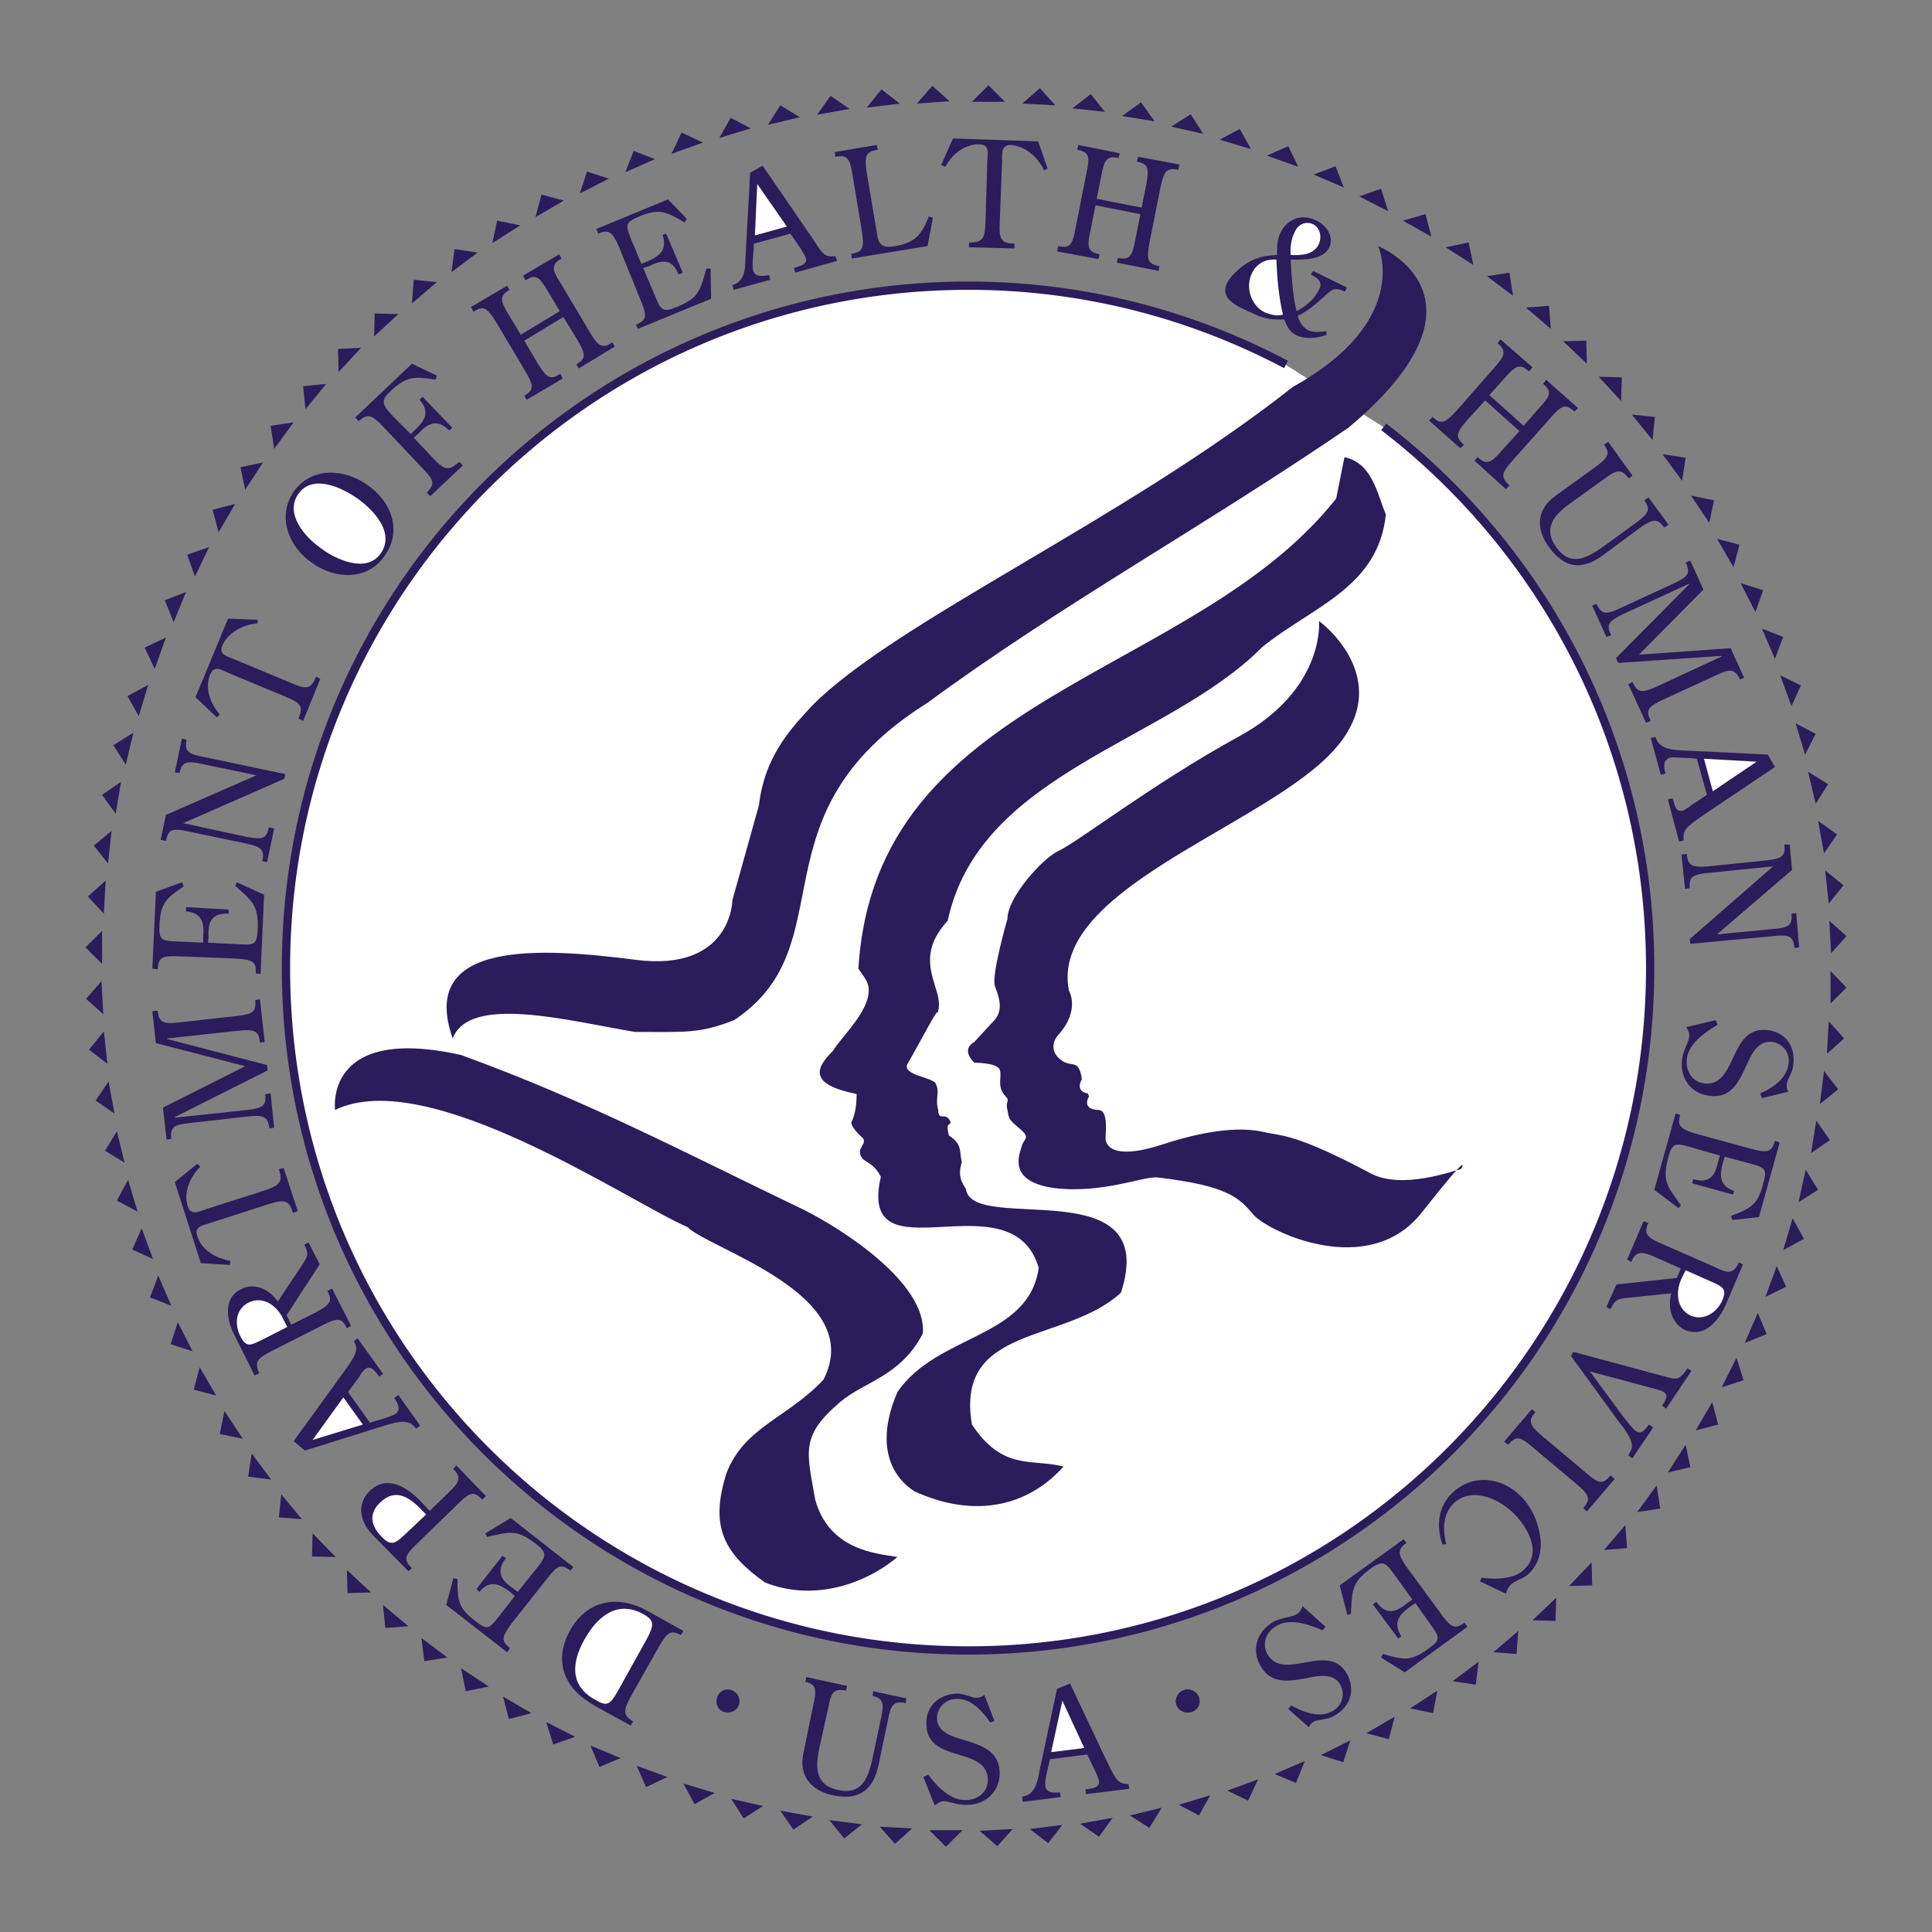 <svg xmlns="http://www.w3.org/2000/svg" width="2500" height="2500" viewBox="0 0 192.756 192.756"><rect x="0" y="0" width="192.756" height="192.756" fill="#808080" stroke="none"/><path fill-rule="evenodd" clip-rule="evenodd" fill="#fff" fill-opacity="0" d="M0 0h192.756v192.756H0V0z"/><path fill-rule="evenodd" clip-rule="evenodd" fill="#2b1c5c" d="M96.967 10.156l1.652-1.652 1.652 1.652h-3.304z"/><path d="M127.941 36.173a67.586 67.586 0 0 0-31.328-7.669c-37.639 0-68.081 30.5-68.081 68.08 0 37.581 30.442 68.082 68.081 68.082 37.58 0 68.023-30.501 68.023-68.082 0-21.828-10.266-41.296-26.254-53.744l-10.441-6.667z" fill-rule="evenodd" clip-rule="evenodd" fill="#fff"/><path d="M127.941 36.173a67.586 67.586 0 0 0-31.328-7.669c-37.639 0-68.081 30.5-68.081 68.08 0 37.581 30.442 68.082 68.081 68.082 37.58 0 68.023-30.501 68.023-68.082 0-21.828-10.266-41.296-26.254-53.744" fill="none" stroke="#2b1c5c" stroke-width=".826" stroke-linecap="square" stroke-miterlimit="2.613"/><path d="M145.758 116.643c-1.004.236-5.959 2.065-9.027.413-7.551-4.011-8.908-3.716-10.441-4.07-1.652-.413-4.721-.649-10.443 1.239-5.723 1.828-5.545-.649-5.545-.649 0-.59.295-2.832-.707-2.832-1.771-.059-.945-1.356-.945-1.356l-.117-.295c-1.357-.236-.59-1.416-.59-1.416-.295-2.064-1.004-1.18-1.947-1.829-.943-.59-1.238-1.651-.412-2.596 2.24-2.478 1.061-4.425 1.061-4.425-1.947-9.911 18.525-16.046 25.9-23.421 7.373-7.375-.945-13.451-.945-13.451s.65 6.785-7.963 11.504c-8.615 4.719-16.107 10.56-18.053 11.445-1.535.708-5.074 4.602-5.074 6.785 0 0-1.652 5.722-1.238 6.725.412 1.062.824 2.302 0 3.304l-2.066 2.242s-1.415.649 0 2.064c0 0 2.066 0 2.479.59.412.649-.354 1.771.648 2.773.473.472-.059.531.178 1.356.176.826 0 .826 1.18 1.829 1.238 1.003.412 1.003.236 1.829-.236.826-1.416 3.48 3.244 4.13 4.721.59 8.908-1.18 10.266-1.062 7.139.826 8.201 2.065 9.615 3.717 1.416 1.652 11.506 6.549 16.814-.236 5.308-6.725 3.892-4.307 3.892-4.307zM73.075 89.8s-.059 7.198-9.675 5.959-21.71-1.947-18.23 7.847c1.652-4.366 11.269-1.829 18.171-.649 5.192 0 6.431.177 9.911-1.18 11.327-7.552 1.475-20.472 19.233-31.622 13.215-9.734 27.551-17.581 42.064-27.492 15.516-13.038 2.949-18.112 2.949-18.112s3.422 7.434-8.496 14.041C112.19 51.866 89.417 61.954 81.039 70.391c-1.652 1.829-4.72 4.72-5.31 9.911L73.075 89.8zM45.996 105.257c12.507 4.543 22.064 9.616 34.1 15.398 3.599 1.77 12.389 7.256 11.976 12.389-2.242 4.307-5.84 4.778-8.259 6.844-4.012 3.421-3.304 4.955-2.478 9.733 1.416 5.133 6.253 5.369 8.201 5.723-3.54 2.95-8.672 4.366-13.215 2.537-4.071-2.891-5.545-5.545-3.834-10.914 1.77-4.602 6.076-5.486 9.675-9.321 4.366-8.495-11.445-13.038-13.568-15.221-5.782-2.478-25.899-16.224-35.162-11.682-.003 0-1.182-8.554 12.564-5.486z" fill-rule="evenodd" clip-rule="evenodd" fill="#2b1c5c"/><path d="M106.111 146.318c-3.598 4.012-8.908 5.191-14.866 2.478 0-.059-4.896-2.478-1.71-9.911 4.012-5.841 13.096-5.31 14.1-12.39-2.715-9.262-18.171 1.416-15.752-9.085-.826-1.652-1.888-1.357-2.064-2.301-.177-.648.708-1.062.236-1.593 0 0-1.062-.885-1.121-1.534.413-.767.531-1.888.531-2.832-4.365-.885-4.424-2.301-2.359-4.307.944-1.593 4.778-4.955 3.186-7.256l-.648-.944c1.651-27.61 33.332-28.79 47.667-46.901l.826-4.13c2.773.59 3.244 3.599 4.131 5.723-.768 7.315-7.375 9.203-12.33 13.215-9.381 9.499-28.201 12.448-31.386 27.315-2.773 3.009-1.593 5.25-1.003 7.374.177.826.177 1.121 0 1.888.118-.826-1.18 1.829-3.068 5.133-.236 1.003 2.242 1.18 2.832 1.77.531.944-.059 1.476.295 2.714 0 1.239.826.06 1.239 1.239-.059.354-.531-.059-.177 1.298 1.416.944 1.003 1.593 1.298 2.655-.59 1.77.413 2.478.413 2.772.825 4.425 19.468-2.065 15.456 10.265-5.604 5.133-16.577 3.127-14.867 13.156 3.124 4.661 5.897 3.363 9.141 4.189zM101.982 10.333l1.77-1.534 1.535 1.711-3.305-.177zM106.996 10.805l1.83-1.416 1.416 1.77-3.246-.354zM111.953 11.572l1.887-1.357 1.357 1.888-3.244-.531zM116.85 12.634l1.947-1.239 1.238 1.947-3.185-.708zM121.688 13.932l2.005-1.062 1.121 2.005-3.126-.943zM126.406 15.524l2.125-.943 1.002 2.065-3.127-1.122zM131.066 17.413l2.184-.827.826 2.124-3.01-1.297zM135.609 19.595l2.184-.766.707 2.241-2.891-1.475zM139.975 22.014l2.242-.649.59 2.242-2.832-1.593zM144.223 24.669l2.3-.472.473 2.242-2.773-1.77zM148.354 27.56l2.242-.354.353 2.301-2.595-1.947zM152.246 30.687l2.301-.177.178 2.301-2.479-2.124zM155.963 34.049l2.301-.059.06 2.301-2.361-2.242zM159.504 37.589l2.301.059-.061 2.36-2.24-2.419zM162.807 41.365l2.3.236-.236 2.3-2.064-2.536zM165.875 45.317l2.301.354-.354 2.301-1.947-2.655zM168.707 49.447l2.301.472-.473 2.242-1.828-2.714zM171.303 53.754l2.242.59-.59 2.242-1.652-2.832zM173.662 58.179l2.242.707-.767 2.183-1.475-2.89zM175.785 62.721l2.125.826-.826 2.183-1.299-3.009zM177.615 67.382l2.065 1.003-.944 2.065-1.121-3.068zM179.148 72.16l2.006 1.063-1.062 2.064-.944-3.127zM180.387 76.998l2.006 1.239-1.239 1.947-.767-3.186zM181.391 81.895l1.888 1.357-1.299 1.888-.589-3.245zM182.1 86.851l1.828 1.474-1.475 1.829-.353-3.303zM182.512 91.865l1.711 1.534-1.534 1.71-.177-3.244zM182.629 96.88l1.594 1.651-1.594 1.593V96.88zM182.453 101.895l1.533 1.71-1.711 1.534.178-3.244zM181.98 106.85l1.416 1.829-1.828 1.474.412-3.303zM181.213 111.806l1.357 1.946-1.886 1.299.529-3.245zM180.152 116.702l1.239 2.006-1.948 1.239.709-3.245zM178.854 121.54l1.121 2.064-2.065 1.122.944-3.186zM177.262 126.318l.943 2.065-2.064 1.004 1.121-3.069zM175.373 130.979l.885 2.125-2.184.884 1.299-3.009zM173.25 135.463l.707 2.242-2.184.707 1.477-2.949zM170.83 139.888l.59 2.241-2.242.59 1.652-2.831zM168.176 144.135l.47 2.242-2.24.531 1.77-2.773zM165.285 148.206l.354 2.301-2.301.353 1.947-2.654zM162.158 152.158l.176 2.301-2.301.178 2.125-2.479zM158.795 155.875l.059 2.301-2.301.059 2.242-2.36zM155.256 159.415l-.059 2.301-2.301-.059 2.36-2.242zM151.48 162.719l-.177 2.301-2.301-.177 2.478-2.124zM147.527 165.786l-.295 2.301-2.3-.354 2.595-1.947zM143.396 168.678l-.412 2.241-2.3-.472 2.712-1.769zM139.15 171.273l-.589 2.243-2.243-.591 2.832-1.652zM134.725 173.633l-.707 2.182-2.243-.708 2.95-1.474zM130.182 175.697l-.885 2.184-2.123-.885 3.008-1.299zM125.521 177.526l-1.001 2.124-2.067-1.003 3.068-1.121zM120.742 179.119l-1.119 2.006-2.008-1.062 3.127-.944zM115.906 180.358l-1.24 2.006-1.947-1.239 3.187-.767zM111.01 181.361l-1.358 1.888-1.888-1.298 3.246-.59zM105.994 182.069l-1.416 1.829-1.828-1.416 3.244-.413zM101.039 182.482l-1.535 1.711-1.77-1.534 3.305-.177zM96.024 182.601l-1.652 1.651-1.652-1.651h3.304zM91.009 182.424l-1.711 1.533-1.533-1.711 3.244.178zM85.995 182.01l-1.77 1.416-1.475-1.828 3.245.412zM81.098 181.243l-1.947 1.298-1.298-1.888 3.245.59zM76.143 180.182l-1.947 1.238-1.239-1.946 3.186.708zM71.305 178.884l-2.006 1.12-1.121-2.065 3.127.945zM66.585 177.291l-2.124 1.003-.944-2.124 3.068 1.121zM61.924 175.402l-2.124.886-.884-2.124 3.008 1.238zM57.382 173.279l-2.183.767-.708-2.241 2.891 1.474zM53.016 170.919l-2.242.59-.59-2.241 2.832 1.651zM48.768 168.265l-2.301.471-.471-2.3 2.772 1.829zM44.639 165.373l-2.301.355-.295-2.301 2.596 1.946zM40.745 162.247l-2.301.177-.236-2.301 2.537 2.124zM37.028 158.884l-2.36.059-.058-2.3 2.418 2.241zM33.489 155.344l-2.361-.059.06-2.301 2.301 2.36zM30.125 151.568l-2.3-.176.236-2.301 2.064 2.477zM27.058 147.616l-2.301-.295.354-2.3 1.947 2.595zM24.226 143.545l-2.301-.472.472-2.301 1.829 2.773zM21.571 139.238l-2.241-.59.589-2.242 1.652 2.832zM19.211 134.813l-2.182-.708.708-2.182 1.474 2.89zM17.088 130.271l-2.124-.826.826-2.182 1.298 3.008zM15.259 125.61l-2.065-.944.944-2.123 1.121 3.067zM13.725 120.891l-2.065-1.121 1.121-2.065.944 3.186zM12.427 115.994l-1.947-1.18 1.18-1.947.767 3.127zM11.424 111.098L9.536 109.8l1.298-1.888.59 3.186zM10.716 106.142l-1.829-1.416 1.475-1.829.354 3.245zM10.303 101.187l-1.711-1.535 1.534-1.769.177 3.304zM10.185 96.172L8.533 94.52l1.652-1.652v3.304zM10.362 91.157l-1.593-1.711 1.77-1.592-.177 3.303zM10.775 86.143l-1.416-1.77 1.77-1.476-.354 3.246zM11.542 81.187l-1.357-1.888 1.888-1.298-.531 3.186zM12.545 76.29l-1.239-1.947 2.006-1.239-.767 3.186zM13.843 71.453l-1.121-2.006 2.065-1.121-.944 3.127zM15.436 66.733l-1.003-2.124 2.124-1.003-1.121 3.127zM17.324 62.072l-.885-2.182 2.123-.827-1.238 3.009zM19.448 57.529l-.767-2.182 2.183-.767-1.416 2.949zM21.808 53.104l-.591-2.241 2.242-.59-1.651 2.831zM24.462 48.857l-.472-2.242 2.242-.471-1.77 2.713zM27.353 44.787l-.354-2.302 2.301-.353-1.947 2.655zM30.48 40.834l-.236-2.301 2.3-.236-2.064 2.537zM33.784 37.117l-.059-2.301 2.3-.118-2.241 2.419zM37.323 33.577l.059-2.301 2.36.059-2.419 2.242zM41.099 30.273l.177-2.359 2.301.235-2.478 2.124zM45.051 27.146l.296-2.3 2.3.354-2.596 1.946zM49.123 24.256l.471-2.242 2.301.472-2.772 1.77zM53.429 21.66l.59-2.242 2.242.59-2.832 1.652zM57.854 19.301l.708-2.184 2.183.709-2.891 1.475zM62.396 17.177l.826-2.124 2.124.825-2.95 1.299zM66.998 15.348l1.003-2.124 2.124 1.003-3.127 1.121zM71.777 13.755l1.121-2.006 2.006 1.062-3.127.944zM76.615 12.457l1.238-1.947 1.947 1.18-3.185.767zM81.511 11.454l1.357-1.888 1.888 1.298-3.245.59zM86.466 10.746l1.475-1.829 1.83 1.416-3.305.413zM91.481 10.333l1.534-1.77 1.711 1.534-3.245.236zM68.178 162.719l-.236.413c-1.003-.531-1.356-.295-2.183 1.121l-2.832 5.015c-.767 1.416-.767 1.888.236 2.478l-.236.413-3.54-1.947c-1.062-.648-2.124-1.298-2.891-2.831-.708-1.534-.472-3.187.354-4.661 1.711-3.127 4.837-3.658 7.846-1.947l3.482 1.946z" fill-rule="evenodd" clip-rule="evenodd" fill="#2b1c5c"/><path d="M64.52 163.545c.767-1.416.767-1.888-.295-2.479-2.596-1.475-4.602.178-5.899 2.479s-1.534 4.66 1.121 6.076c1.121.649 1.416.472 2.183-.885l2.89-5.191z" fill-rule="evenodd" clip-rule="evenodd" fill="#fff"/><path d="M50.125 155.227l.354.236c-1.18 1.475-.236 2.359.708 3.008l.472.354 2.124-2.655c.708-.943.767-1.298-.295-2.123-1.888-1.476-2.596-1.239-4.896-.709l-.177-.354 2.537-1.534 6.253 4.897-.295.354c-.944-.708-1.298-.531-2.301.768l-3.599 4.542c-.944 1.298-1.062 1.711-.118 2.419l-.295.413-6.077-4.72.708-2.654.413.059c0 2.183.059 2.891 1.77 4.188 1.18.944 1.356.826 2.242-.295l1.711-2.183-.472-.413c-1.121-.826-2.006-1.239-3.067 0l-.295-.295 2.595-3.303zM44.698 148.973c1.18-1.121 1.357-1.533.531-2.419l.294-.354 2.95 3.067-.354.354c-.826-.884-1.239-.767-2.419.413l-4.13 4.013c-1.18 1.12-1.357 1.533-.472 2.418l-.354.295-3.599-3.657c-1.18-1.239-1.652-3.009-.236-4.365 1.652-1.594 3.599-.473 5.074 1.062l.885.943 1.83-1.77z" fill-rule="evenodd" clip-rule="evenodd" fill="#2b1c5c"/><path d="M42.515 151.097l-.413-.413c-1.298-1.356-2.655-2.242-4.188-.767-1.18 1.12-.885 2.359.177 3.421.944 1.004 1.416.591 2.301-.235l2.123-2.006z" fill-rule="evenodd" clip-rule="evenodd" fill="#fff"/><path d="M29.3 143.781l4.956-6.844c.354-.472 1.121-1.533 1.239-2.064.118-.413 0-.708-.177-1.062l.354-.295 2.537 3.54-.354.295c-.354-.354-.767-1.239-1.416-.767-.177.117-.472.53-.59.767l-1.121 1.534 2.183 3.067.531-.177c.472-.118 1.652-.472 2.006-.708.59-.413.236-1.121-.118-1.593l.413-.295 2.183 3.067-.413.295c-.708-1.062-1.947-.648-3.009-.354l-8.083 2.536-1.121-.942z" fill-rule="evenodd" clip-rule="evenodd" fill="#2b1c5c"/><path fill-rule="evenodd" clip-rule="evenodd" fill="#fff" d="M31.188 143.663l5.015-1.534-1.948-2.713-3.067 4.247z"/><path d="M29.064 132.159l2.478-1.239c1.416-.767 1.652-1.121 1.121-2.123l.472-.236 1.888 3.717-.413.235c-.531-1.062-.944-1.062-2.419-.295l-5.133 2.596c-1.062.591-1.829.886-1.18 2.183l-.472.236-1.946-3.894c-.826-1.534-1.298-3.775.59-4.72 1.356-.708 2.891.06 3.658 1.239l2.242-3.363c.59-.943 1.003-1.239.413-2.301l.413-.235 1.121 2.183-3.304 5.073.471.944z" fill-rule="evenodd" clip-rule="evenodd" fill="#2b1c5c"/><path d="M28.651 132.395l-.354-.707c-.59-1.357-2.006-2.479-3.54-1.711-1.298.708-1.357 2.183-.767 3.362.59 1.121 1.003.885 2.006.413l2.655-1.357z" fill-rule="evenodd" clip-rule="evenodd" fill="#fff"/><path d="M26.409 118.768c1.534-.531 1.829-.826 1.416-2.125l.472-.117 1.416 4.307-.472.177c-.413-1.298-.826-1.356-2.419-.885l-5.84 1.888c-.708.236-1.652.354-1.298 1.298.413 1.416 1.888 2.242 3.304 2.478l-.059.413-2.891-.177-2.596-8.082 2.242-1.829.295.295c-1.003 1.003-1.711 2.536-1.239 3.952.295.944 1.062.531 1.77.296l5.899-1.889zM23.636 101.363c1.593-.177 1.947-.413 1.829-1.593l.472-.06.472 4.248-.472.059c-.118-1.18-.531-1.356-2.183-1.18l-7.08.768v.059l9.97 2.596.059.531-9.262 4.66v.06l7.197-.768c1.593-.177 1.947-.413 1.829-1.593l.531-.059.354 3.422-.472.059c-.177-1.18-.531-1.356-2.183-1.18l-5.723.648c-1.652.178-2.006.414-1.888 1.594l-.472.059-.354-3.186 8.201-4.13-8.908-2.301-.354-3.187.531-.059c.118 1.181.531 1.357 2.124 1.181l5.782-.648zM22.81 90.744v.413c-1.888-.118-2.064 1.121-2.005 2.301l-.059.59 3.422.177c1.18.06 1.475-.059 1.534-1.416.118-2.419-.472-2.891-2.242-4.425l.177-.354 2.714 1.239-.354 7.906-.472-.06c.059-1.18-.295-1.356-1.947-1.475l-5.782-.236c-1.651-.059-2.006.118-2.064 1.298l-.531-.06.354-7.669 2.596-.944.177.413c-1.77 1.18-2.301 1.652-2.419 3.834-.059 1.475.177 1.593 1.593 1.652l2.773.118v-.59c.118-1.416-.119-2.36-1.711-2.537v-.413l4.246.238zM25.583 77.352l-5.369-1.121c-1.593-.354-2.064-.236-2.301.885l-.472-.059.708-3.363.472.118c-.236 1.121.118 1.416 1.711 1.71l8.142 1.711-.118.472-10.088 4.425 6.313 1.356c1.593.295 2.005.236 2.241-.943l.531.118-.708 3.363-.472-.118c.235-1.18-.118-1.416-1.711-1.77l-5.664-1.18c-1.593-.354-2.006-.236-2.242.944l-.531-.118.531-2.478 9.027-3.952zM29.064 68.148c1.475.649 1.947.649 2.478-.648l.413.236-1.711 4.189-.472-.236c.531-1.239.236-1.534-1.298-2.183l-5.664-2.36c-.708-.295-1.416-.826-1.829.118-.59 1.357 0 2.95.944 4.012l-.295.294-2.124-2.006 3.245-7.847 2.95.119v.354c-1.416.119-2.95.885-3.54 2.242-.354.885.531 1.062 1.239 1.357l5.664 2.359zM38.326 55.523c-1.77 2.478-5.015 2.242-7.256.59-2.301-1.593-3.481-4.661-1.711-7.139 1.829-2.478 5.132-2.183 7.375-.531 2.359 1.653 3.421 4.603 1.592 7.08z" fill-rule="evenodd" clip-rule="evenodd" fill="#2b1c5c"/><path d="M32.014 54.698c1.475 1.121 4.542 2.537 5.958.531 1.475-2.064-.708-4.365-2.301-5.486s-4.484-2.478-5.899-.472c-1.416 2.005.708 4.365 2.242 5.427z" fill-rule="evenodd" clip-rule="evenodd" fill="#fff"/><path d="M43.223 45.73c1.121 1.18 1.534 1.298 2.596.354l.354.354-3.245 3.067-.354-.354c.826-.826.767-1.239-.413-2.419l-3.953-4.189c-1.121-1.18-1.534-1.297-2.418-.531l-.354-.354 5.664-5.369 2.478 1.18-.118.413c-2.124-.354-2.949-.354-4.601 1.239-.944.885-.649 1.357.354 2.419l1.77 1.77.413-.413c1.003-.944 1.534-1.77.472-3.009l.295-.295 2.95 3.068-.295.295c-1.298-1.357-2.301-.531-3.068.295l-.472.413 1.945 2.066zM55.848 31.041l-1.239-2.065c-.826-1.416-1.18-1.652-2.183-1.003l-.236-.472 3.599-2.124.236.413c-1.003.59-1.003 1.062-.118 2.418l2.95 4.956c.826 1.416 1.239 1.652 2.242 1.003l.236.413-3.599 2.183-.236-.413c1.003-.59.944-1.003.118-2.419l-1.416-2.301-3.894 2.36 1.357 2.301c.884 1.416 1.238 1.652 2.241 1.003l.236.472-3.599 2.124-.236-.413c1.003-.59.944-1.003.118-2.419l-2.95-4.956c-.885-1.416-1.239-1.652-2.242-1.003l-.236-.472 3.599-2.124.236.413c-1.003.59-.944 1.062-.118 2.418l1.239 2.065 3.895-2.358zM68.119 27.206l-.413.177c-.708-1.77-1.888-1.357-2.95-.826l-.59.177 1.356 3.186c.413 1.062.767 1.238 2.006.708 2.242-.944 2.3-1.593 2.95-3.834h.413l.059 3.009-7.315 3.009-.177-.413c1.062-.472 1.121-.885.472-2.419l-2.183-5.369c-.649-1.475-1.003-1.77-2.065-1.298l-.177-.472 7.138-2.949 1.888 1.946-.236.354c-1.888-1.121-2.537-1.416-4.542-.59-1.357.59-1.357.826-.826 2.183l1.062 2.537.59-.236c1.239-.531 2.006-1.121 1.534-2.655l.354-.118 1.652 3.893zM76.083 16.527l4.779 6.962c.354.472.944 1.593 1.475 1.946.295.177.649.177 1.003.118l.177.472-4.189 1.18-.118-.472c.472-.177 1.416-.295 1.18-1.003-.059-.236-.354-.649-.472-.885l-1.062-1.534-3.657 1.003v.59c-.059.413-.177 1.652-.059 2.065.177.708 1.003.59 1.593.472l.118.472-3.658 1.003-.118-.472c1.239-.354 1.298-1.652 1.298-2.714l.472-8.496 1.238-.707z" fill-rule="evenodd" clip-rule="evenodd" fill="#2b1c5c"/><path fill-rule="evenodd" clip-rule="evenodd" fill="#fff" d="M75.552 18.356l-.236 5.133 3.186-.885-2.95-4.248z"/><path d="M93.074 21.719l-.531 2.832-7.552 1.239-.059-.472c1.18-.177 1.298-.59 1.062-2.242l-.944-5.664c-.236-1.593-.531-2.006-1.711-1.77l-.059-.472 4.188-.708.118.472c-1.239.177-1.356.649-1.121 2.242l1.003 5.958c.177 1.297.472 1.652 1.888 1.416 1.947-.354 2.596-1.121 3.304-2.95l.414.119zM99.74 22.25c-.059 1.652.119 2.006 1.475 2.065v.472l-4.542-.118v-.472c1.356 0 1.592-.354 1.651-2.006l.178-6.136c.059-.767.236-1.652-.768-1.652-1.474-.059-2.772 1.003-3.421 2.242l-.413-.176 1.18-2.655 8.496.295.943 2.713-.353.178c-.59-1.298-1.83-2.418-3.305-2.537-1.002 0-.885.885-.885 1.652l-.236 6.135zM113.9 20.716l.471-2.36c.295-1.593.178-2.006-.943-2.242l.117-.472 4.131.767-.119.531c-1.18-.236-1.416.118-1.77 1.711l-1.121 5.664c-.295 1.593-.176 2.006 1.004 2.242l-.061.472-4.188-.826.117-.472c1.121.236 1.416-.118 1.711-1.711l.531-2.654-4.482-.885-.531 2.655c-.355 1.593-.178 2.005.943 2.242l-.117.472-4.131-.767.119-.531c1.121.236 1.414-.059 1.711-1.711l1.119-5.663c.355-1.593.236-2.006-.943-2.242l.117-.472 4.131.826-.117.472c-1.121-.236-1.416.118-1.711 1.711l-.473 2.36 4.485.883zM127.41 25.436c0-.767 0-1.534.354-2.241.707-1.416 2.184-1.888 3.598-1.18 1.004.472 1.771 1.652 1.24 2.714-.648 1.239-2.596 1.18-3.836 1.18.119 1.77.178 3.481.59 5.133.945-.472 1.771-1.18 2.242-2.124.414-.768-.117-1.181-.826-1.534l.236-.354 3.363 1.652-.178.413c-1.061-.472-1.297-.236-2.064.472-.768.708-1.652 1.475-2.654 1.947.117.531.531 1.18 1.002 1.416.59.295 1.24.177 1.83.118l.059.354c-.943.354-2.064.472-3.01.059-.707-.354-.943-.885-1.238-1.593-1.062.059-2.006-.059-2.949-.531-1.475-.708-4.484-1.593-1.947-4.13 1.062-1.062 2.184-1.593 3.48-1.71l.708-.061zM152.012 42.485l1.592-1.829c1.121-1.18 1.238-1.593.354-2.36l.295-.413 3.186 2.832-.354.354c-.885-.826-1.297-.649-2.359.59l-3.834 4.307c-1.121 1.239-1.18 1.652-.295 2.478l-.355.354-3.127-2.832.295-.354c.887.767 1.299.649 2.361-.59l1.828-2.006-3.422-3.068-1.828 2.006c-1.062 1.239-1.18 1.652-.295 2.419l-.355.354-3.125-2.773.354-.354c.826.767 1.238.649 2.359-.59l3.834-4.366c1.062-1.18 1.182-1.652.295-2.418l.297-.354 3.186 2.773-.355.413c-.826-.767-1.297-.649-2.359.59l-1.592 1.77 3.419 3.067zM163.221 52.161c1.297-.944 1.475-1.356.826-2.242l.412-.295 2.006 2.714-.414.295c-.707-.944-1.119-.885-2.477.059l-3.658 2.714c-2.123 1.534-3.834 1.298-5.369-.826-1.355-1.829-1.238-3.716.59-5.074l4.012-2.891c1.299-.944 1.535-1.357.885-2.242l.414-.295 2.418 3.363-.354.295c-.768-1.003-1.18-.885-2.479.059l-3.361 2.419c-1.594 1.121-2.773 2.478-1.416 4.366 1.416 2.006 3.068 1.121 4.719-.059l3.246-2.36zM165.934 69.801c-1.533.708-1.77 1.062-1.238 2.124l-.473.177-1.77-3.835.412-.236c.531 1.121.945 1.121 2.42.472l6.488-3.009v-.059l-10.324.708-.234-.472 7.314-7.375v-.059l-6.549 3.009c-1.475.708-1.77 1.062-1.238 2.124l-.473.177-1.416-3.126.414-.177c.531 1.062.943 1.121 2.418.413l5.252-2.419c1.475-.708 1.77-1.003 1.238-2.124l.471-.177 1.299 2.891-6.43 6.49 9.145-.649 1.355 2.95-.412.177c-.531-1.062-.943-1.121-2.42-.413l-5.249 2.418zM177.084 76.526l-7.021 4.72c-.529.354-1.592 1.062-1.887 1.534-.236.354-.236.708-.178 1.062l-.471.118-1.121-4.189.471-.118c.178.472.236 1.416 1.004 1.239.236-.119.648-.354.826-.531l1.592-1.062-1.002-3.599-.59-.059c-.473 0-1.652-.119-2.064-.06-.768.236-.65 1.003-.473 1.593l-.473.118-1.002-3.658.471-.118c.355 1.239 1.652 1.298 2.715 1.356l8.496.413.707 1.241z" fill-rule="evenodd" clip-rule="evenodd" fill="#2b1c5c"/><path fill-rule="evenodd" clip-rule="evenodd" fill="#fff" d="M175.256 75.995l-5.252-.295.885 3.245 4.367-2.95z"/><path d="M171.303 93.222l5.545-.531c1.594-.118 2.006-.354 1.889-1.534l.471-.059.295 3.421-.471.059c-.119-1.18-.531-1.357-2.125-1.18l-8.26.767-.059-.472 8.318-7.256-6.43.649c-1.594.177-2.006.354-1.889 1.593v-.059l-.471.059-.354-3.421.529-.059c.119 1.18.473 1.356 2.125 1.239l5.781-.59c1.594-.177 1.947-.413 1.828-1.593h.531l.236 2.537-7.489 6.43zM175.785 109.563l-.176-.472c1.238-.531 2.654-1.475 2.832-2.95a1.868 1.868 0 0 0-1.652-2.183c-1.299-.177-2.006 1.121-2.42 2.064-.824 1.771-1.533 3.6-3.834 3.305-1.889-.236-2.949-1.829-2.713-3.658.117-.885.648-1.652.707-2.242.059-.295-.117-.708-.295-.943l2.949-.708.178.472c-1.299.768-2.891 1.888-3.068 3.422-.117 1.121.473 2.242 1.711 2.419 3.363.413 2.42-5.782 6.373-5.31 1.828.236 2.771 1.652 2.535 3.48-.059.473-.176.708-.354 1.121-.176.354-.236.472-.295.768 0 .294 0 .59.178.767l-2.656.648zM168.824 118.059l.119-.412c1.828.53 2.24-.649 2.477-1.771l.178-.59-3.305-.943c-1.121-.296-1.475-.236-1.828 1.062-.648 2.359-.178 2.891 1.238 4.838l-.236.295-2.418-1.829 2.123-7.61.473.118c-.354 1.12 0 1.416 1.533 1.888l5.605 1.533c1.533.414 2.006.296 2.301-.825l.473.177-2.066 7.434-2.654.295-.117-.413c2.006-.767 2.654-1.121 3.186-3.186.412-1.476.236-1.593-1.18-2.006l-2.654-.708-.178.59c-.354 1.298-.354 2.301 1.121 2.832l-.119.354-4.072-1.123zM167.703 126.555l-2.537-1.121c-1.475-.649-1.945-.59-2.418.472l-.414-.235 1.652-3.835.473.177c-.473 1.062-.178 1.416 1.297 2.064l5.252 2.301c1.121.531 1.887.944 2.477-.412l.414.177-1.711 4.012c-.709 1.593-2.125 3.362-4.07 2.536-1.357-.648-1.77-2.301-1.357-3.657l-4.012.413c-1.121.118-1.594.059-2.064 1.18l-.414-.236 1.004-2.241 6.018-.649.41-.946z" fill-rule="evenodd" clip-rule="evenodd" fill="#2b1c5c"/><path d="M168.176 126.731l-.354.708c-.65 1.298-.65 3.127.885 3.835 1.355.53 2.596-.354 3.127-1.534.471-1.121.059-1.357-1.004-1.829l-2.654-1.18z" fill-rule="evenodd" clip-rule="evenodd" fill="#fff"/><path d="M156.967 134.873l8.967 2.419c.648.177 1.121.354 1.533.177.355-.177.65-.59.887-.944l.412.236-2.537 3.775-.412-.295c.295-.413.707-1.003.176-1.356-.295-.177-.943-.354-1.238-.413l-6.137-1.651 3.305 4.483c.295.354.943 1.238 1.299 1.475.59.413.943-.236 1.297-.649l.414.295-2.066 3.068-.412-.295c.178-.354.412-.649.354-1.062-.059-.648-.766-1.651-1.18-2.123l-4.896-6.727.234-.413zM152.896 144.371c-1.24-1.062-1.652-1.121-2.42-.236l-.412-.295 2.771-3.244.355.295c-.768.885-.59 1.298.648 2.359l4.424 3.717c1.24 1.062 1.652 1.18 2.42.236l.412.354-2.771 3.245-.355-.354c.768-.885.59-1.298-.648-2.359l-4.424-3.718zM147.645 157.764l.178-.354c1.297.177 3.244.177 4.248-.826 1.77-1.651.412-4.07-.945-5.486-1.475-1.534-4.246-2.832-6.076-1.121-1.121 1.121-1.121 2.596-.766 4.071l-.355.059c-.648-1.77-.471-3.775.945-5.133 2.064-2.006 5.072-1.593 6.961.413.943 1.003 1.533 2.242 1.77 3.599.295 1.357.059 2.891-1.002 3.953a2.587 2.587 0 0 1-1.062.648c-.295.178-.59.295-.826.531s-.354.531-.473.885l-2.597-1.239zM136.967 160.063l.354-.235c1.121 1.533 2.184.826 3.068.118l.531-.354-2.006-2.772c-.709-.944-1.004-1.121-2.125-.354-1.945 1.416-1.887 2.184-2.006 4.543l-.354.118-.768-2.95 6.373-4.602.295.354c-.945.708-.885 1.12.059 2.478l3.422 4.66c.943 1.299 1.357 1.534 2.301.826l.295.413-6.254 4.543-2.359-1.476.178-.354c2.064.59 2.771.767 4.541-.531 1.24-.885 1.121-1.121.295-2.301l-1.592-2.241-.531.354c-1.121.826-1.711 1.593-.885 2.95l-.295.236-2.537-3.423zM128.531 170.506l.295-.354c1.18.648 2.771 1.298 4.07.59 1.002-.531 1.357-1.652.826-2.655-.59-1.12-2.064-.943-3.127-.707-1.889.354-3.836.767-4.896-1.298-.885-1.652-.178-3.422 1.416-4.307.826-.414 1.711-.414 2.24-.709.297-.177.531-.53.592-.825l2.301 2.064-.295.354c-1.357-.59-3.188-1.239-4.543-.473-1.004.531-1.535 1.652-1.004 2.773 1.652 3.009 6.137-1.357 8.023 2.123.826 1.652.236 3.245-1.357 4.13-.412.236-.707.236-1.18.354-.354.059-.471.059-.766.177-.236.118-.473.354-.531.59l-2.064-1.827zM87.882 171.509c.354-1.593.236-2.064-.826-2.301l.059-.472 3.304.708-.059.472c-1.18-.236-1.475.118-1.77 1.711l-.944 4.484c-.531 2.536-2.005 3.539-4.542 3.008-2.183-.472-3.422-1.946-2.95-4.188l1.003-4.896c.354-1.534.236-2.006-.826-2.241l.118-.473 4.071.885-.118.473c-1.18-.236-1.475.117-1.77 1.711l-.885 4.011c-.413 1.947-.413 3.717 1.888 4.189 2.36.53 3.009-1.239 3.422-3.187l.825-3.894zM99.209 171.687l-.412.177c-.768-1.121-1.888-2.419-3.363-2.36a1.927 1.927 0 0 0-1.947 1.947c0 1.298 1.416 1.77 2.418 2.065 1.887.59 3.776 1.062 3.834 3.362 0 1.888-1.416 3.186-3.245 3.186-.944.059-1.77-.354-2.359-.354-.295 0-.649.236-.885.413l-1.121-2.831.472-.236c.885 1.18 2.242 2.596 3.776 2.537 1.12 0 2.183-.768 2.183-2.006-.059-3.422-6.076-1.593-6.135-5.546-.059-1.829 1.239-3.009 3.067-3.067.472 0 .708.117 1.181.235.354.118.471.177.766.177s.59-.117.768-.295l1.002 2.596zM106.762 167.97l3.598 7.61c.295.59.826 1.77 1.24 2.123.295.236.648.296 1.002.296l.059.472-4.307.531-.059-.473c.473-.117 1.416-.059 1.357-.826a6.17 6.17 0 0 0-.354-.943l-.826-1.711-3.717.472-.119.531c-.117.472-.412 1.651-.354 2.064.059.768.826.768 1.475.708l.059.473-3.775.472-.059-.531c1.238-.118 1.533-1.415 1.711-2.478l1.77-8.26 1.299-.53z" fill-rule="evenodd" clip-rule="evenodd" fill="#2b1c5c"/><path fill-rule="evenodd" clip-rule="evenodd" fill="#fff" d="M105.994 169.68l-1.121 5.132 3.305-.413-2.184-4.719z"/><path d="M118.502 170.86c.648 0 1.18-.472 1.18-1.121s-.531-1.18-1.18-1.18c-.65 0-1.18.53-1.18 1.18s.53 1.121 1.18 1.121z" fill-rule="evenodd" clip-rule="evenodd" fill="#2b1c5c"/><path d="M118.502 170.86c.648 0 1.18-.472 1.18-1.121s-.531-1.18-1.18-1.18c-.65 0-1.18.53-1.18 1.18s.53 1.121 1.18 1.121zM72.603 170.86c.649 0 1.18-.472 1.18-1.121s-.531-1.18-1.18-1.18-1.121.53-1.121 1.18.472 1.121 1.121 1.121z" fill-rule="evenodd" clip-rule="evenodd" fill="#2b1c5c"/><path d="M131.539 24.433c.354-.708.236-1.651-.531-2.064-.766-.354-1.533.059-1.828.767-.354.649-.473 1.593-.414 2.3 1.004.059 2.242 0 2.773-1.003zM124.932 27.206c-.707 1.357-.178 3.245 1.238 3.953.59.236 1.24.413 1.83.236-.414-1.77-.59-3.599-.648-5.487-1.004-.118-1.948.354-2.42 1.298z" fill-rule="evenodd" clip-rule="evenodd" fill="#fff"/></svg>
